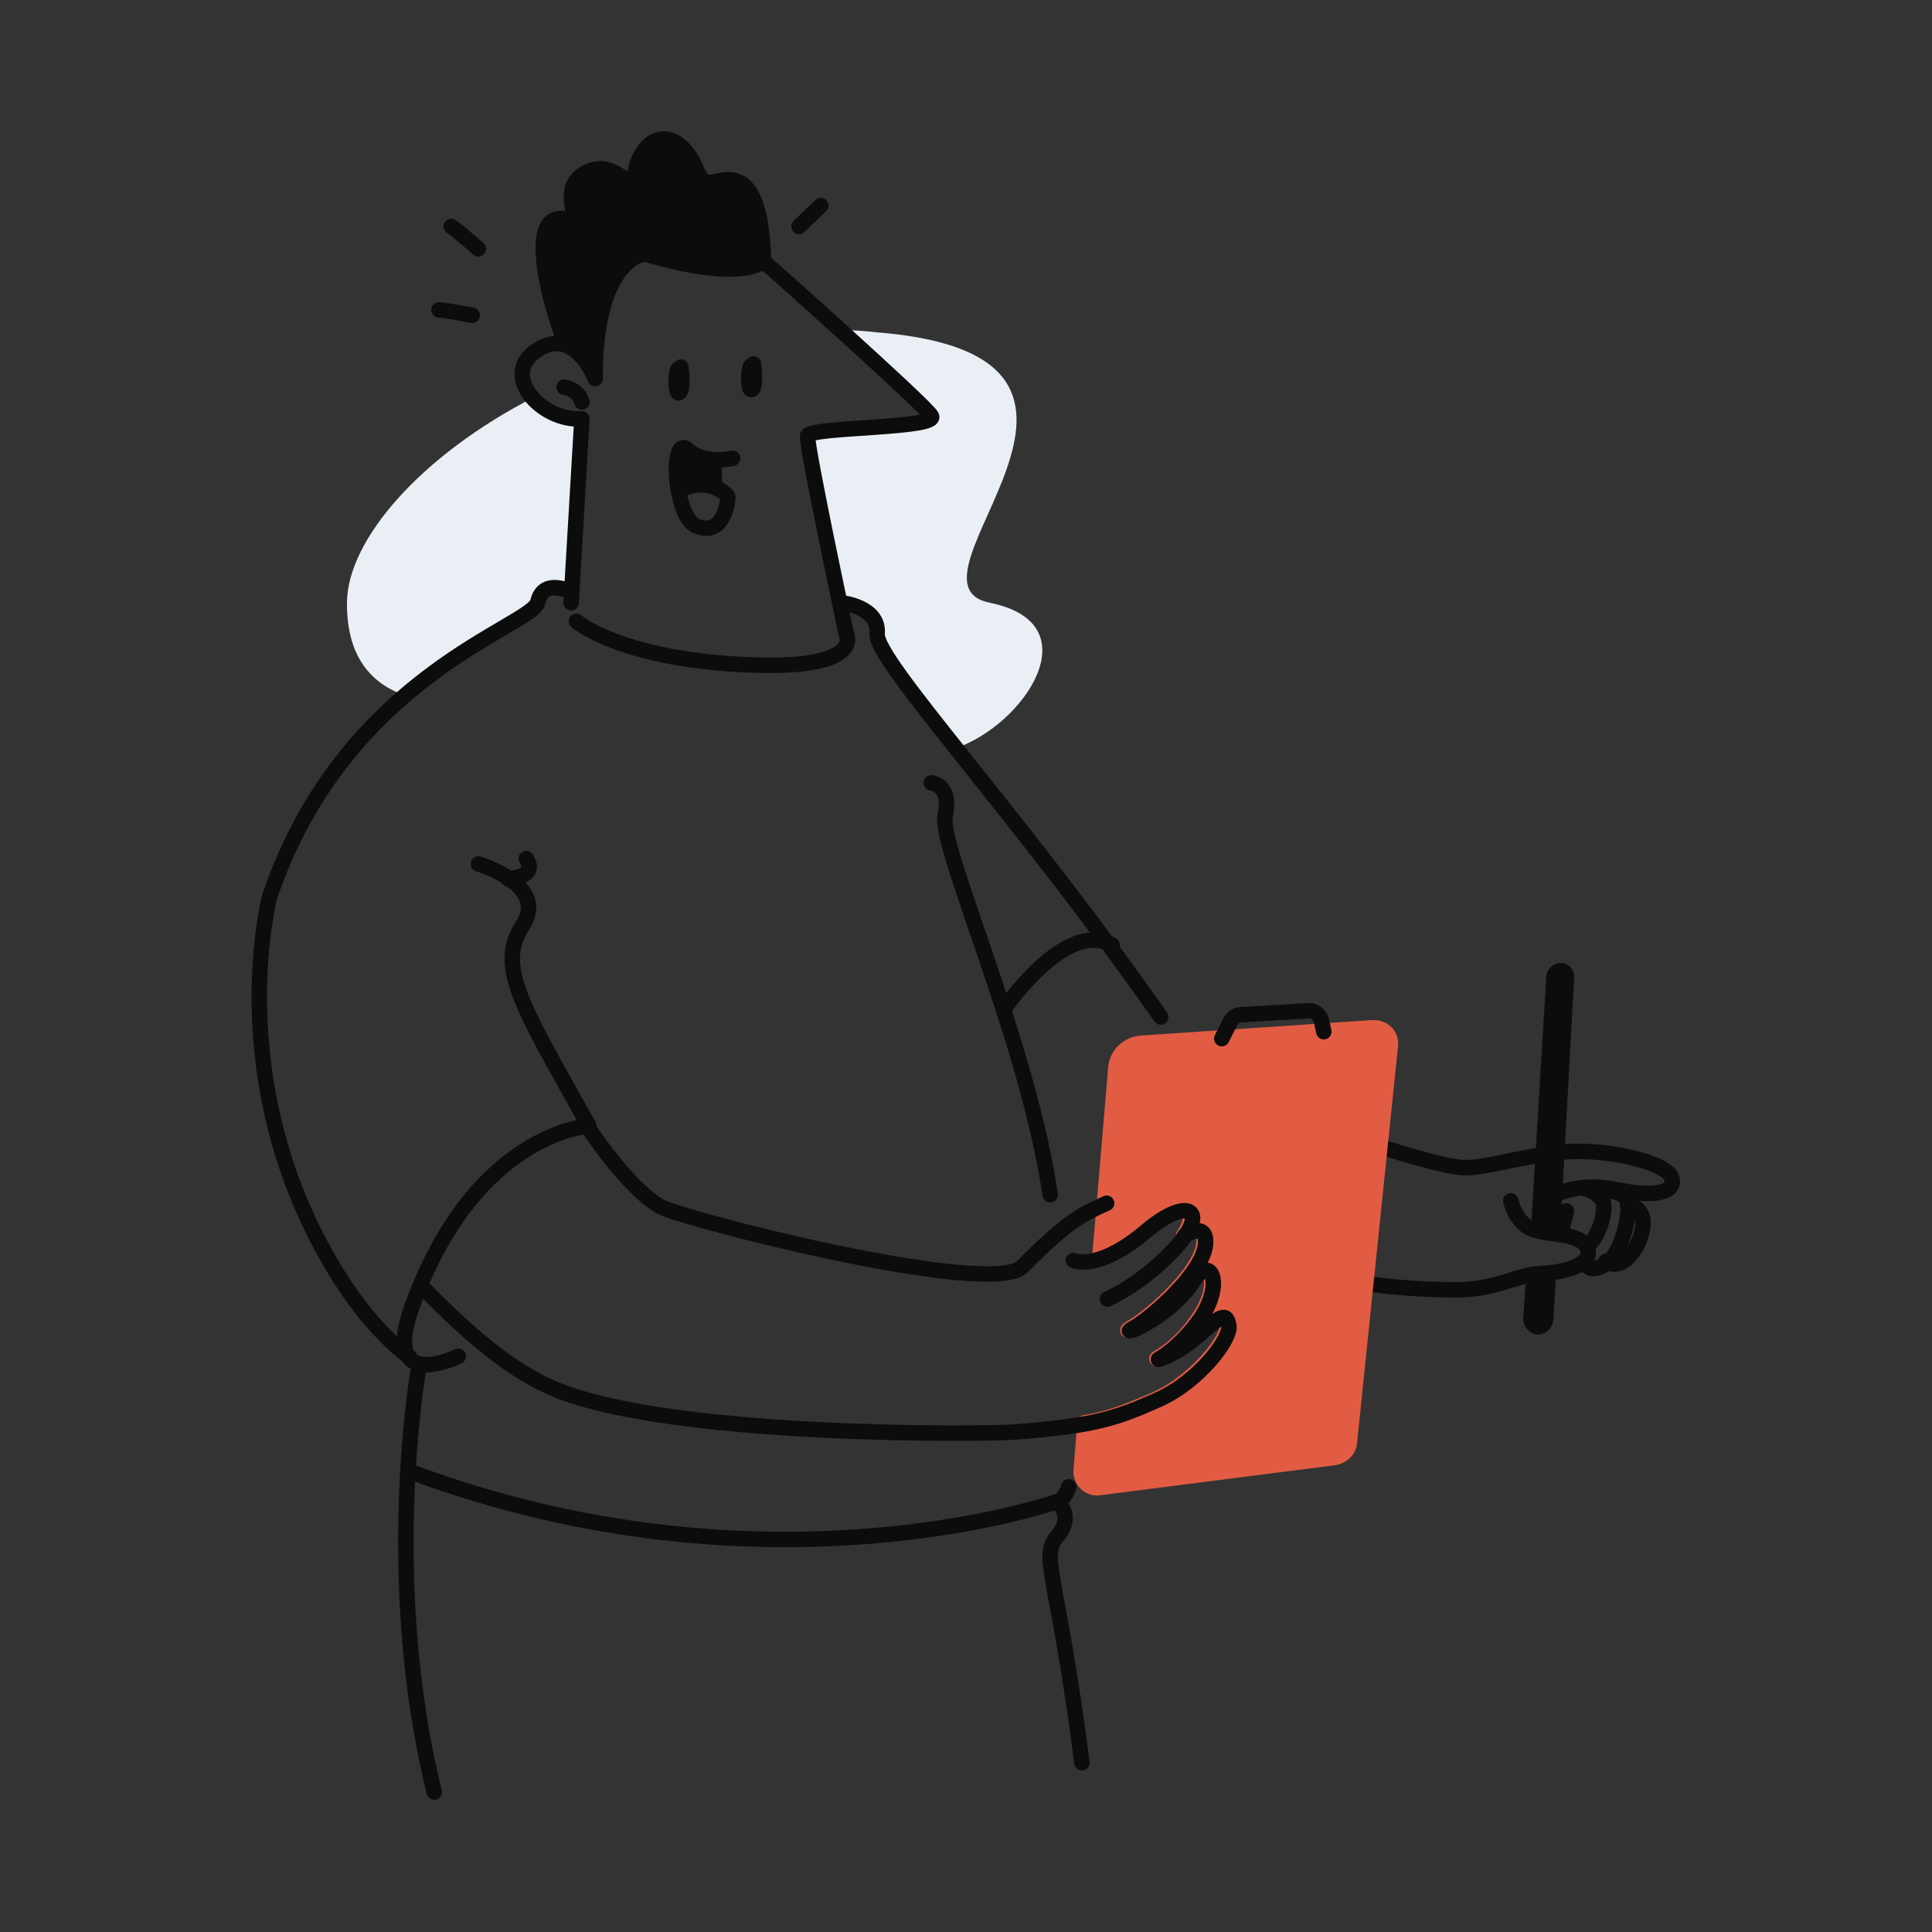 <?xml version="1.0" encoding="utf-8"?>
<!-- Generator: Adobe Illustrator 27.0.1, SVG Export Plug-In . SVG Version: 6.00 Build 0)  -->
<svg version="1.1" id="Layer_1" xmlns="http://www.w3.org/2000/svg" xmlns:xlink="http://www.w3.org/1999/xlink" x="0px" y="0px"
	 viewBox="0 0 250 250" style="enable-background:new 0 0 250 250;" xml:space="preserve">
<rect x="0" y="0" width="250" height="250" fill="#333333" stroke="none"/>
<style type="text/css">
	.st0{fill:#E9EFF4;}
	.st1{fill:none;stroke:#0C0C0C;stroke-width:2;stroke-linecap:round;stroke-linejoin:round;stroke-miterlimit:10;}
	.st2{fill:#0C0C0C;stroke:#0C0C0C;stroke-width:2;stroke-linecap:round;stroke-linejoin:round;stroke-miterlimit:10;}
	.st3{fill:#0C0C0C;}
	.st4{fill:#E15C43;stroke:#EF4962;stroke-width:2;stroke-linecap:round;stroke-linejoin:round;stroke-miterlimit:10;}
	.st5{fill:#FEE745;stroke:#FEE745;stroke-width:2;stroke-linecap:round;stroke-linejoin:round;stroke-miterlimit:10;}
	.st6{fill:none;stroke:#0C0C0C;stroke-width:2;stroke-linecap:round;stroke-linejoin:round;stroke-miterlimit:10;}
	.st7{fill:none;stroke:#0C0C0C;stroke-width:2;stroke-linecap:round;stroke-linejoin:round;stroke-miterlimit:10;}
	.st8{fill:none;stroke:#0C0C0C;stroke-width:2;stroke-linecap:round;stroke-linejoin:round;stroke-miterlimit:10;}
	.st9{fill:none;}
	.st10{fill:#E15C43;}
	.st11{fill:#FEE745;}
	.st12{fill:none;stroke:#E15C43;stroke-miterlimit:10;}
	.st13{fill:none;stroke:#FEE745;stroke-width:2;stroke-linecap:round;stroke-linejoin:round;stroke-miterlimit:10;}
	.st14{fill:none;stroke:#0C0C0C;stroke-width:2;stroke-linecap:round;stroke-linejoin:round;stroke-miterlimit:10;}
	.st15{fill:#FFFFFF;stroke:#0C0C0C;stroke-width:2;stroke-linecap:round;stroke-linejoin:round;stroke-miterlimit:10;}
	.st16{fill:#DAE7F1;}
	.st17{fill:none;stroke:#0C0C0C;stroke-width:2;stroke-linecap:round;stroke-linejoin:round;stroke-miterlimit:10;}
	.st18{fill:#010101;}
	.st19{fill:#E15C42;stroke:#E15C42;stroke-width:2;stroke-linecap:round;stroke-linejoin:round;stroke-miterlimit:10;}
	.st20{fill:#FFFFFF;}
	.st21{fill:none;stroke:#0C0C0C;stroke-width:2.43;stroke-linecap:round;stroke-linejoin:round;}
	.st22{fill:#0C0C0C;stroke:#0C0C0C;stroke-width:2.43;stroke-linecap:round;stroke-linejoin:round;}
	.st23{fill:none;stroke:#0C0C0C;stroke-width:2.56;stroke-linecap:round;stroke-linejoin:round;}
	.st24{fill:#0C0C0C;stroke:#0C0C0C;stroke-width:2.56;stroke-linecap:round;stroke-linejoin:round;}
	.st25{fill:none;stroke:#0C0C0C;stroke-width:2.42;stroke-linecap:round;stroke-linejoin:round;}
	.st26{fill:#0C0C0C;stroke:#0C0C0C;stroke-width:2.42;stroke-linecap:round;stroke-linejoin:round;}
	.st27{fill:none;stroke:#0C0C0C;stroke-width:2;stroke-linecap:round;stroke-linejoin:round;}
	.st28{fill:#0C0C0C;stroke:#0C0C0C;stroke-width:2;stroke-linecap:round;stroke-linejoin:round;}
	.st29{fill:none;stroke:#0C0C0C;stroke-width:1.992;stroke-linecap:round;stroke-linejoin:round;stroke-miterlimit:3.985;}
	.st30{fill:none;stroke:#0C0C0C;stroke-width:3.89;stroke-linecap:round;stroke-linejoin:round;}
	.st31{fill:#FEE745;stroke:#FEE745;stroke-width:2.26;stroke-linecap:round;stroke-linejoin:round;}
	.st32{fill:none;stroke:#0C0C0C;stroke-width:2.26;stroke-linecap:round;stroke-linejoin:round;}
	.st33{fill:#0D0D0D;stroke:#0C0C0C;stroke-width:2;stroke-linecap:round;stroke-linejoin:round;stroke-miterlimit:10;}
	.st34{fill:none;stroke:#E15C41;stroke-width:2;stroke-miterlimit:10;}
	.st35{fill:none;stroke:#E15C41;stroke-width:2;stroke-linecap:round;stroke-linejoin:round;stroke-miterlimit:10;}
	.st36{fill:#231F20;}
	.st37{fill:#E15C42;}
	.st38{fill:none;stroke:#FEE745;stroke-width:2;stroke-miterlimit:10;}
	.st39{fill:none;stroke:#231F20;stroke-width:2;stroke-miterlimit:10;}
	.st40{fill:none;stroke:#231F20;stroke-width:2;stroke-linecap:round;stroke-miterlimit:10;}
	.st41{fill:#E15C43;stroke:#E15C43;stroke-width:2;stroke-linecap:round;stroke-linejoin:round;stroke-miterlimit:10;}
	.st42{fill:#FFFFFF;stroke:#0C0C0C;stroke-width:2;stroke-miterlimit:10;}
	.st43{fill:#FEE745;stroke:#0C0C0C;stroke-width:2;stroke-miterlimit:10;}
	.st44{fill:#0C0C0C;stroke:#0C0C0C;stroke-width:2;stroke-miterlimit:10;}
	.st45{fill:#E15C43;stroke:#0C0C0C;stroke-width:2;stroke-miterlimit:10;}
	.st46{fill:#231F20;stroke:#231F20;stroke-width:2;stroke-miterlimit:10;}
	.st47{fill:none;stroke:#0C0C0C;stroke-width:2;stroke-miterlimit:10;}
	.st48{stroke:#231F20;stroke-width:2;stroke-miterlimit:10;}
	.st49{fill:#FFFFFF;stroke:#231F20;stroke-width:2;stroke-miterlimit:10;}
	.st50{fill:#FFFFFF;stroke:#231F20;stroke-width:2;stroke-linecap:round;stroke-miterlimit:10;}
	.st51{fill:#FFFFFF;stroke:#0C0C0C;stroke-width:2;stroke-linecap:round;stroke-miterlimit:10;}
	.st52{fill:none;stroke:#0C0C0C;stroke-width:2;stroke-linecap:round;stroke-miterlimit:10;}
	.st53{fill:none;stroke:#E15C43;stroke-width:2;stroke-linecap:round;stroke-linejoin:round;stroke-miterlimit:10;}
	.st54{fill:none;stroke:#E15C43;stroke-width:2;stroke-linecap:round;stroke-linejoin:round;}
</style>
<g>
	<path class="st0" d="M123.7,96.8c-6.2-7.9-10.3-13.2-10.2-14.8c0.3-3.4-4.8-4-5-4c-1.5-7-4.4-20.8-4.2-21.6
		c0.3-1.2,17.2-0.9,16-2.6c-0.6-0.9-6.3-6.2-11.8-11.1c1.6,0,3.2,0.1,4.9,0.3c38.6,3,1.5,32.4,14.7,35
		C141.4,80.7,132.5,93.8,123.7,96.8z"/>
	<path class="st0" d="M75.3,54.2L74,76.7c0,0-3.7-2-4.4,1.2c-0.4,1.9-8.5,4.7-17.1,12.1l0,0c-3.7-1.2-7.7-4.3-7.6-12.1
		c0.1-8,9.4-18.9,24.2-26.5C70.5,53.1,72.9,54.3,75.3,54.2z"/>
	<path class="st1" d="M178.7,148.4c0,0,8.2,2.7,10.9,2.7c2.7,0,7-1.4,12.4-2s13.6,1.2,14.3,3.3c0.7,2.1-2.7,2.3-5.7,1.8
		c-2.5-0.4-5.4-1.3-9.7,0.5"/>
	<path class="st1" d="M195.5,155.4c0,0,0.6,2.9,2.9,3.7c2.3,0.8,6.1,0.4,7,2.4c0.8,2-2.4,3.1-6,3.3c-3.1,0.1-5.7,2.1-10.9,2.1
		c-6.8,0-11.6-0.8-11.6-0.8"/>
	<path class="st1" d="M204.8,153.7c0,0,2,0.5,2.6,1.7c0.5,1.2-0.5,4.7-1.9,5.7"/>
	<path class="st1" d="M202.7,156.7c0,0-0.6,2.3-0.7,3"/>
	<path class="st1" d="M207.6,154.1c0,0,3.1-0.2,3.1,2c0,2.2-0.9,5.2-2.1,6.7c-1.2,1.5-3.5,1.9-3.3,0.4"/>
	<path class="st1" d="M210.6,156c0,0,2,0,2,2.2c0.1,2.2-2.3,6.7-4.8,5"/>
	<path class="st41" d="M179.9,135.4l-5.3,51.3c-0.1,1-0.9,1.7-1.9,1.9l-30.5,3.9c-1.3,0.2-2.4-1-2.3-2.2l0.5-6.2
		c3.6-0.6,5.8-1.6,9.1-3c5.4-2.4,9.7-8.1,9.3-9.7c-0.4-1.6-1-1.2-3.9,1.3c-2.8,2.4-4.9,3.1-5.2,3.1c0.3-0.2,2.9-1.5,5.4-5.2
		c3.2-4.6,1.3-8.5-0.9-4.9c-3.2,5.2-10.1,7.4-7.8,6.1c1.9-1,9-6.9,9.4-10.9c0.3-2.7-2-1.4-2.6-1.1c2.3-3.6-0.4-4.5-5.3-0.4
		c-2.3,2-4.2,2.9-5.6,3.5l2.1-24.8c0.2-1.7,1.5-2.9,3.2-3.1l29.9-2C179.1,132.9,180.1,134,179.9,135.4z"/>
	<path class="st1" d="M98.8,33.8c0,0,20.5,18.2,21.7,20c1.2,1.7-15.8,1.4-16,2.6s5,25.6,5,25.6"/>
	<line class="st1" x1="73.9" y1="78" x2="75.3" y2="54.2"/>
	<path class="st1" d="M73.9,76.6c0,0-3.6-1.9-4.3,1.3c-0.8,3.2-25,9.5-34.7,38.1c0,0-6.2,23.5,8,47.6c5,8.6,10.1,12,10.1,12"/>
	<path class="st1" d="M108.9,78c0,0,4.9,0.5,4.6,4c-0.3,3.5,17.9,22.8,36.7,49.6"/>
	<path class="st1" d="M74.6,80.4c0,0,5.5,4.8,21.6,5.6c16,0.8,13.3-4,13.3-4"/>
	<path class="st1" d="M61.9,111.8c0,0,9.2,2.7,5.7,8c-3.5,5.3,0.2,10.8,8.6,25.9c0,0-14.9,0.8-23,23.7c-3.8,11,6.1,6.1,6.1,6.1"/>
	<path class="st1" d="M76.1,145.9c0,0,5,7.7,9.3,10.2c2.7,1.6,42.8,11.9,46.9,7.8c6.2-6.3,8.1-6.9,10.9-8.2"/>
	<path class="st1" d="M138.9,163.1c0,0,3.1,1.5,9.3-3.7c5.6-4.8,8.5-2.8,3.7,2.3c-4.2,4.5-8.6,6.4-8.6,6.4"/>
	<path class="st1" d="M77,49c0,0-2.6-6.9-7.5-3.7s0.5,9.2,5.7,8.9"/>
	<path class="st1" d="M73,50.1c0,0,1.8,0.2,2.3,1.9"/>
	<path class="st1" d="M65.7,113.7c0,0,4-0.1,2.4-2.6"/>
	<path class="st1" d="M88.1,47.5c0,0,0.4,2.9-0.2,3.3c-0.5,0.4-0.5-2.4-0.2-3"/>
	<path class="st1" d="M97.5,47.1c0,0,0.4,2.9-0.2,3.3c-0.5,0.4-0.5-2.4-0.2-3"/>
	<path class="st1" d="M87.8,63.6c2.9-1.8,5.3-0.4,6.1,0.3c0.2,0.2,0.3,0.4,0.3,0.5c-0.1,1.2-0.8,4.7-3.7,3.8
		C89,67.9,88.2,65.7,87.8,63.6c-0.6-3.2-0.2-6.7,1.2-5.4c2.2,2,5.8,1.1,5.8,1.1"/>
	<path class="st3" d="M93.6,59.4c0,0-0.2,1-0.2,2c0,1,0.2,1.9,0.1,2.3c0,0-1.5-1.1-3.1-0.9c-1.5,0.2-2.6,0.8-2.8,0.5
		c-0.2-0.3-0.4-3.4-0.1-4.3c0.4-0.9,0.4-1.7,1.6-0.7C90.4,59.4,92.4,59.6,93.6,59.4z"/>
	<path class="st2" d="M98.8,33.8c0,0-2.6,2.8-15.2-0.9c-0.5-0.2-6.6,0.9-6.6,16l0,0c-0.1-0.3-1.3-3.5-3.7-4.4
		c-0.5-0.2-6.3-17-0.3-16.2c2.9,0.4-1.2-3.9,2.9-6c3.9-2,5.7,3.3,6.3,0c0.5-3.3,3.3-5.9,6.1-3.2c2.3,2.2,1.7,5.1,4.3,4.4
		C95.4,22.8,98.5,23,98.8,33.8z"/>
	<path class="st1" d="M158.1,134.4l1.1-2.2c0.3-0.5,0.8-0.9,1.4-0.9l8.6-0.5c0.9-0.1,1.6,0.5,1.8,1.3l0.3,1.4"/>
	<path class="st1" d="M120.5,101.3c0,0,2.7,0.2,1.8,4.2c-0.9,4,10.6,28.9,13.6,49.1"/>
	<path class="st1" d="M153.3,159.9c0,0,2.9-2,2.7,1.1c-0.4,4-7.5,9.9-9.4,10.9c-2.3,1.2,4.5-1,7.8-6.1c2.2-3.6,4.1,0.2,0.9,4.9
		c-2.7,3.8-5.4,5.2-5.4,5.2s2.2-0.5,5.2-3.1c2.9-2.6,3.6-3,3.9-1.3c0.4,1.6-3.8,7.3-9.3,9.7c-5.4,2.4-8.2,3.3-18.3,4.1
		c-3.6,0.3-46,0.8-60.4-5.9c-5.3-2.4-10.6-7-15.9-12.4"/>
	<path class="st1" d="M129.9,130.6c0,0,8-11.8,14-8.3"/>
	<path class="st2" d="M200.9,159.2l1.8-32.8c0-0.4-0.3-0.8-0.7-0.8l0,0c-0.4,0-0.8,0.3-0.9,0.7l-2,32.8"/>
	<path class="st2" d="M198.5,164.9l-0.4,5.7c0,0.4,0.2,0.8,0.6,1l0,0c0.6,0.3,1.2-0.2,1.3-0.8l0.3-5"/>
	<path class="st1" d="M53,190.4c46,17.2,83.8,3.9,83.8,3.9s2.3,1.9,0,4.5c-2.3,2.7,0.1,5,3.2,29.3"/>
	<path class="st1" d="M136.9,194.3c0,0,0.9-0.3,1.4-1.9"/>
	<path class="st1" d="M61.9,32.2c0,0-2.6-2.3-3.5-2.9"/>
	<path class="st1" d="M61.1,40.8c0,0-3.6-0.7-4.3-0.7"/>
	<line class="st1" x1="103.4" y1="29.3" x2="106.2" y2="26.6"/>
	<path class="st1" d="M54.1,177.5c0,0-4.7,27.1,2.1,54.4"/>
</g>
</svg>
